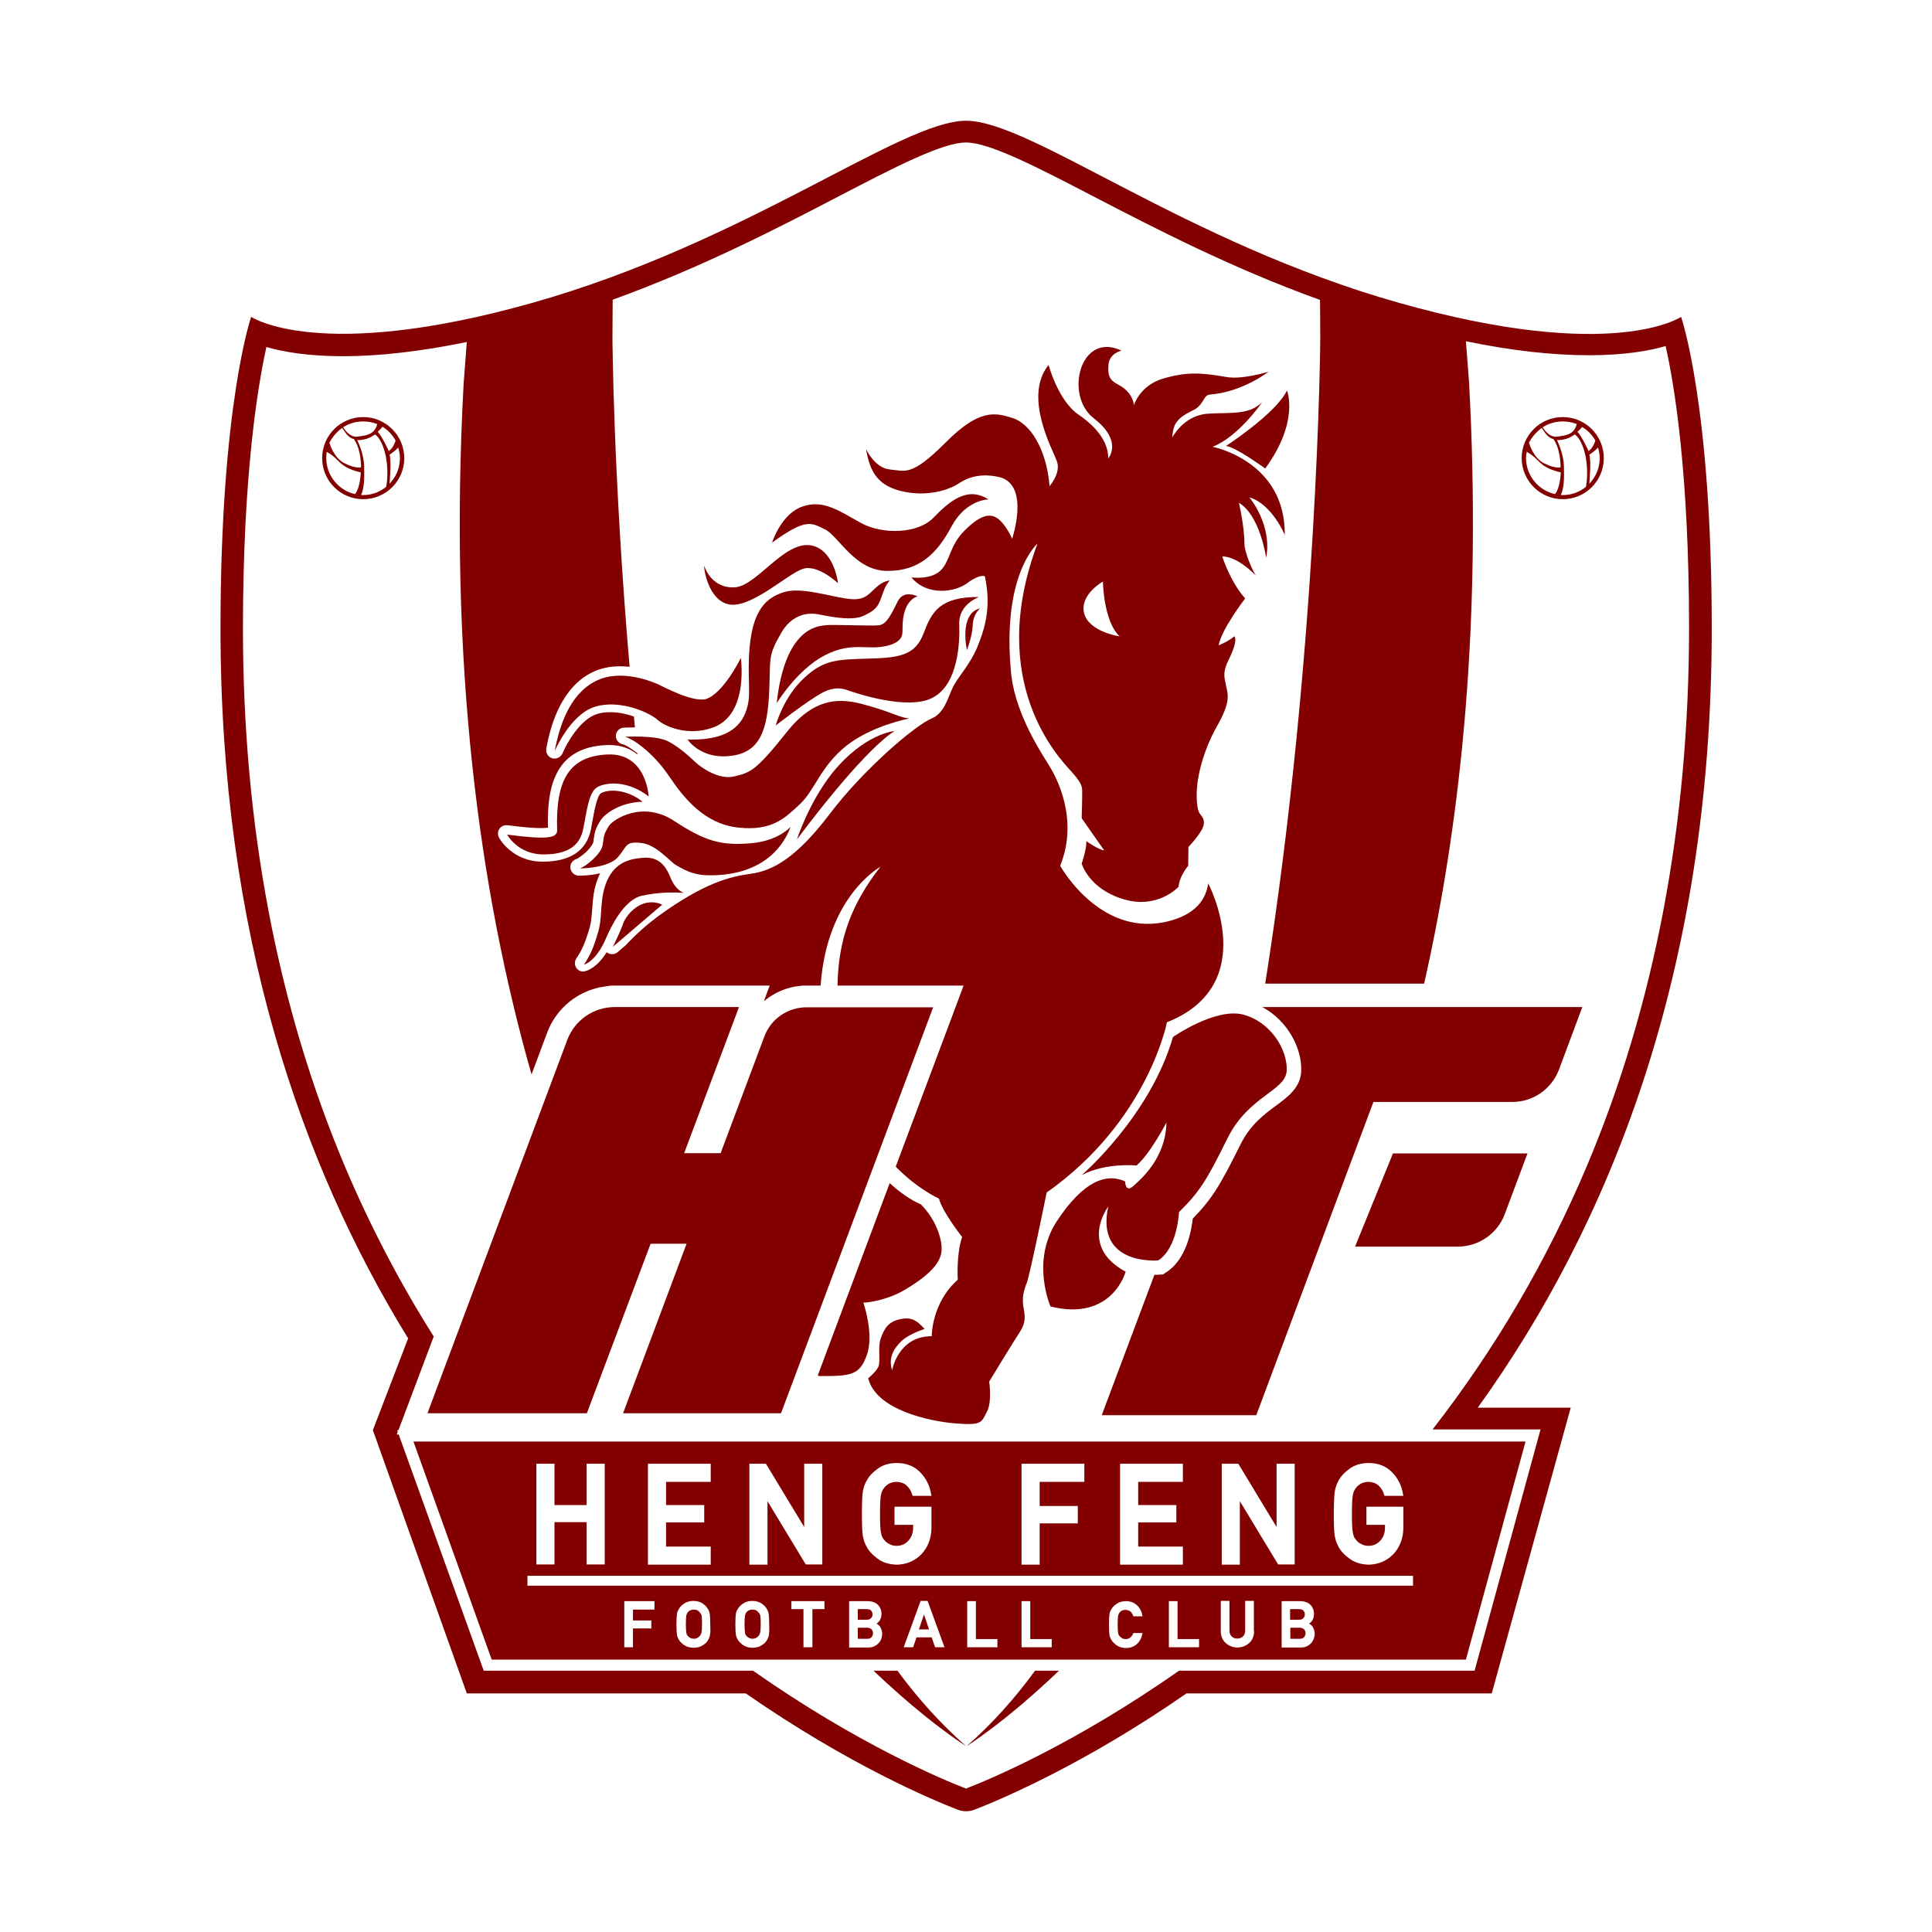 <svg version="1.1" xmlns="http://www.w3.org/2000/svg" xmlns:xlink="http://www.w3.org/1999/xlink" x="0px" y="0px"
	 viewBox="0 0 800 800" style="enable-background:new 0 0 800 800;" xml:space="preserve">
<style type="text/css">
	.st0{fill:#820000;}
</style>
<g>
	<path class="st0" d="M262.5,376.4c-3.6,3.1-4.5,6-4.7,6.7c-0.2,0.7-3.5,8.2-4.1,9l20.5-17.5C274.3,374.7,268.7,371.4,262.5,376.4z"
		/>
	<path class="st0" d="M277.5,363.1c-2.5-6.2-6-8.3-11.3-7.9s-11.2,1.7-14.7,9.2c-3.4,7.5-1.9,14.8-3.7,21.1c-1.8,6.3-3.2,9.8-6,13.9
		c0,0,5-0.9,9.4-11.5c1.8-4.1,7.2-15.4,14.6-17c7.4-1.6,12.8-1.4,17.5-1.2C283.4,369.7,280,369.3,277.5,363.1z"/>
	<path class="st0" d="M310.6,349.2c-12,1-18.7-0.9-31.5-9.3c-12.9-8.5-25.2-0.8-27.1,2.3c-1.9,3.1-1.9,3.6-2.4,7.5s-7.2,9.2-9.5,9.9
		c0,0,11.6,0,15.7-4.6c4-4.6,2.9-6.6,9.4-6c6.5,0.6,12,7.6,14.7,9.2c2.8,1.6,6.5,3.9,12.2,4.2c5.7,0.2,27.3,0.5,35.3-20
		C327.3,342.3,322.5,348.3,310.6,349.2z"/>
	<path class="st0" d="M251.8,312.4c-16,0.6-21.8,10.4-21.1,31.3c0.1,3.3-3.8,4.1-20.7,1.9c0,0,4.4,8.2,15,8.2
		c10.6,0,15.2-4,16.5-10.6c1.4-6.6,2.1-14.8,5.6-17.1s12.9-3.1,21.5,3.7C268.6,329.9,267.8,311.9,251.8,312.4z"/>
	<path class="st0" d="M295.1,301.3c10.2-3.6,13-15.8,11.7-28.9c0,0-7.3,14.9-14.6,17.1c-5.8,1.3-18-5.4-19.6-6.1s-15.3-6.9-26.1-1.3
		c-10.8,5.5-15,19-16.8,28.9c0,0,6.4-15.3,16.8-18.4c10.4-3.1,22.6,2.6,25.7,5.4C275.2,300.8,284.8,305,295.1,301.3z"/>
	<path class="st0" d="M325.9,303c-13.1,16.5-15.3,16.9-21.9,18.5c-6.6,1.6-14-4.1-15.5-5.4c-1.5-1.3-6.7-6.6-12-9.2
		c-5.3-2.6-17.8-1.8-17.8-1.8c3.2,0.6,11.8,6.6,18.2,16.1c6.4,9.5,14.9,20,28.9,21.5s19.4-4.1,25.5-9.8c6.1-5.7,8.6-15.8,19.3-24.2
		s26-11.2,26-11.2c-3.9-0.3-6.4-2.2-16.1-5C351,289.7,339,286.5,325.9,303z"/>
	<path class="st0" d="M344.7,320c-9.8,12.3-14.7,27.6-14.7,27.6s26.3-35.8,40.4-44.9C370.3,302.7,357.8,303.8,344.7,320z"/>
	<path class="st0" d="M302,250.3c9,1.6,24.1-12.6,30.3-14.7c6.2-2.2,14.7,5.9,14.7,5.9s-1.5-14-11.3-15.7
		c-11.2-1.7-22.3,16.9-31.5,17.4c-9.9,0.5-12.6-8.9-12.6-8.9C291.3,234.8,293.1,248.7,302,250.3z"/>
	<path class="st0" d="M284.7,306.2c0,0,5.1,7.9,16.9,6.9c11.8-1,15.9-8.6,16.8-24.8c0.9-16.2-0.9-15.9,5.3-26.6
		c3.6-6,9.2-8.5,15.3-7.3c6.1,1.2,14.3,2.8,19,0.4c4.7-2.3,5.5-3.7,6.7-6.8c1.2-3.1,1.7-5.4,3.7-7.6c0,0-2.5-0.1-5.8,3
		c-3.4,3.1-4.8,5.5-11.9,4.5c-7.2-1-18.9-4.8-25.7-2.8c-6.8,1.9-12.2,6.4-14.1,18.9c-1.9,12.5,0.1,22-1.2,27.7
		S304.8,306.9,284.7,306.2z"/>
	<path class="st0" d="M371.8,248.9c-2.5,4.9-4.5,9.6-7.8,10c-3.3,0.4-19.3-0.4-22.2,0c-2.9,0.4-16.7,0.6-20.2,32.3
		c0,0,8.4-13.9,20-19.9c11.7-6,17.9-1.6,26.5-4.1c6-1.7,5.6-4.9,5.6-6.6c0.1-1.7-0.4-11.2,6.2-13.7C380,247,374.3,244,371.8,248.9z"
		/>
	<path class="st0" d="M360,272.7c-13.6,0.4-18.9,0.4-27.2,8.2c-8.4,7.8-11.6,19.5-11.6,19.5s12.7-9.9,19-13.4
		c6.3-3.5,10.3-1.3,11.6-0.9c1.3,0.4,23.9,8.4,34.4,2.8c10.5-5.5,11.3-22.5,11-30.6c-0.3-8.1,8.2-11.1,8.2-11.1
		c-16.3-0.1-19.6,6.2-22.9,14.9C379.2,270.8,373.6,272.4,360,272.7z"/>
	<path class="st0" d="M400.4,269.2c0,0,2.3-6.1,2.4-10.4c0.1-4.4,3-6.9,3-6.9C396.9,254.2,400.4,269.2,400.4,269.2z"/>
	<path class="st0" d="M332.1,209.8c-8.8,3.2-12.4,14.9-12.4,14.9c14-10.2,16.2-8.3,21.9-5.5c5.7,2.8,12.3,17.1,25.7,17.2
		S388,229.2,394,218c6-11.2,15.3-11.2,15.3-11.2c-8.8-5.7-16.3,0.9-22.8,7.6s-21,7-29.9,2.2C347.7,211.7,340.9,206.6,332.1,209.8z"
		/>
	<path class="st0" d="M532.9,161.7c-4.5,9.5-25.3,23-25.3,23c3.5,0,16.3,9.3,16.3,9.3C538.2,174.4,532.9,161.7,532.9,161.7z"/>
	<path class="st0" d="M269.4,515h14.9L258,585.2h65.4l63-168.1h-52.4c-7.8,0-14.8,4.8-17.5,12.1l-18.1,48.3h-15.1L306,417h-51.4
		c-8.8,0-16.6,5.4-19.7,13.6L177,585.2h66L269.4,515z"/>
	<path class="st0" d="M561.1,516.2h42.5c8.7,0,16.5-5.4,19.5-13.5l9.4-25.1h-55.7L561.1,516.2z"/>
	<path class="st0" d="M466.1,526.6c-19.6-10.7-7.2-27-7.2-27c-5.4,24.7,20.7,22.3,20.7,22.3c8-5.1,8.6-20,8.6-20
		c8.4-8.3,11.3-12.8,20.1-30.6c8.8-17.7,24.1-19.5,24.5-28c0.4-8.6-6.6-20.2-18.1-23.2c-11.5-2.9-29,9.3-29,9.3
		c-9.5,32.9-37.8,57.2-37.8,57.2c10-5.3,22.7-4,22.7-4c5.6-4.7,12.4-17.8,12.4-17.8c-0.3,15.1-11,23.8-13.7,26.3
		c-3.4,3-3.4-1.9-3.4-1.9c-7.9-3.6-17.4-0.1-28.3,16.5c-10.9,16.6-2.6,35.3-2.6,35.3C460.6,547.3,466.1,526.6,466.1,526.6z"/>
	<path class="st0" d="M150.4,172.7c-9.4,0-17,7.6-17,17s7.6,17,17,17c9.4,0,17-7.6,17-17S159.7,172.7,150.4,172.7z M150.4,174.5
		c2,0,4,0.4,5.8,1.1c-1.1,4.4-4.5,4.7-8.1,5.2c-3.5,0.5-6-3.8-6-3.9C144.4,175.4,147.3,174.5,150.4,174.5z M141.7,177.2
		c1.6,2.5,2.8,4.1,4.8,4.6c2.1,2.6,3,7.8,3,11.7c0,0-2.2,0.7-6.9-1.7c-4.2-2.1-5.9-7.5-6.2-8.5C137.7,180.9,139.4,178.8,141.7,177.2
		z M135.1,189.7c0-0.9,0.1-1.8,0.2-2.6c3.5,1.9,4.2,3.6,6.9,5.6c2.8,2,7.1,2.9,7.2,2.9c-0.3,5.6-1.6,8-2.4,9
		C140.3,203.1,135.1,197,135.1,189.7z M159.9,201.6c-2.6,2.1-5.9,3.4-9.5,3.4c-0.3,0-0.6,0-0.9,0c1.3-3,1.4-6,1.3-11.7
		c-0.1-5.1-2.3-9.8-2.9-11.1c0.8,0.1,1.6,0,2.6-0.2c1.9-0.3,3.5-1.2,4.8-2.1c0.9,0.6,3.1,2.6,4.5,9.2
		C161.1,196.4,159.9,201.4,159.9,201.6z M164.9,185.3c0.4,1.4,0.7,2.9,0.7,4.4c0,4.1-1.6,7.8-4.3,10.6c0-0.2,0.9-9.5,0-12
		C161.3,188.3,164,186.5,164.9,185.3z M161,186.8c0,0-2.7-6-4.6-8c1.2-1.1,1.9-2,1.9-2l0.1-0.1c2.3,1.4,4.1,3.4,5.4,5.7
		C163.5,183.5,162.7,185.5,161,186.8z"/>
	<path class="st0" d="M647.1,206.7c9.4,0,17-7.6,17-17s-7.6-17-17-17c-9.4,0-17,7.6-17,17S637.8,206.7,647.1,206.7z M656.7,201.6
		c-2.6,2.1-5.9,3.4-9.5,3.4c-0.3,0-0.6,0-0.9,0c1.3-3,1.4-6,1.3-11.7c-0.1-5.1-2.3-9.8-2.9-11.1c0.8,0.1,1.6,0,2.6-0.2
		c1.9-0.3,3.5-1.2,4.8-2.1c0.9,0.6,3.1,2.6,4.5,9.2C657.9,196.4,656.7,201.4,656.7,201.6z M661.7,185.3c0.4,1.4,0.7,2.9,0.7,4.4
		c0,4.1-1.6,7.8-4.3,10.6c0-0.2,0.9-9.5,0-12C658.1,188.3,660.8,186.5,661.7,185.3z M655.1,176.8L655.1,176.8
		c2.3,1.3,4.2,3.3,5.5,5.6c-0.3,1-1,3-2.8,4.4c0,0-2.7-6-4.6-8C654.4,177.8,655.1,176.8,655.1,176.8z M647.1,174.5
		c2,0,4,0.4,5.8,1.1c-1.1,4.4-4.5,4.7-8.1,5.2c-3.5,0.5-6-3.8-6-3.9C641.2,175.4,644.1,174.5,647.1,174.5z M638.4,177.2
		c1.6,2.5,2.8,4.1,4.8,4.6c2.1,2.6,3,7.8,3,11.7c0,0-2.2,0.7-6.9-1.7c-4.2-2.1-5.9-7.5-6.2-8.5C634.4,180.9,636.2,178.8,638.4,177.2
		z M632.2,187.1c3.5,1.9,4.2,3.6,6.9,5.6c2.8,2,7.1,2.9,7.2,2.9c-0.3,5.6-1.6,8-2.4,9c-6.8-1.5-12-7.6-12-14.9
		C631.9,188.8,632,187.9,632.2,187.1z"/>
	<polygon class="st0" points="380.5,674.7 384.7,674.7 382.6,668.5 	"/>
	<path class="st0" d="M359,674h-3.8v4.6h3.8c0.9,0,1.5-0.2,1.9-0.7c0.4-0.5,0.6-1,0.6-1.6c0-0.6-0.2-1.2-0.6-1.6
		C360.6,674.3,359.9,674,359,674z"/>
	<path class="st0" d="M289.8,667.7c-0.3-0.4-0.6-0.6-1-0.9c-0.4-0.2-0.9-0.3-1.5-0.3c-0.6,0-1.1,0.1-1.5,0.3c-0.4,0.2-0.8,0.5-1,0.8
		c-0.3,0.4-0.5,0.8-0.6,1.3c-0.1,0.6-0.2,1.8-0.2,3.6s0.1,3,0.2,3.6c0.1,0.6,0.3,1,0.6,1.3c0.3,0.3,0.6,0.6,1,0.8
		c0.9,0.5,2.2,0.5,3,0c0.4-0.2,0.7-0.5,1-0.8c0.3-0.4,0.5-0.8,0.7-1.4c0.1-0.6,0.2-1.8,0.2-3.6c0-1.8-0.1-3-0.2-3.6
		C290.3,668.4,290.1,668,289.8,667.7z"/>
	<path class="st0" d="M360.7,670c0.4-0.4,0.6-0.9,0.6-1.5c0-0.6-0.2-1.1-0.6-1.6c-0.4-0.4-1-0.6-1.9-0.6h-3.6v4.4h3.6
		C359.7,670.7,360.3,670.5,360.7,670z"/>
	<path class="st0" d="M314.1,667.7c-0.3-0.4-0.6-0.6-1-0.9c-0.4-0.2-0.9-0.3-1.5-0.3c-0.6,0-1.1,0.1-1.5,0.3c-0.4,0.2-0.8,0.5-1,0.8
		c-0.3,0.4-0.5,0.8-0.6,1.3c-0.1,0.6-0.2,1.8-0.2,3.6s0.1,3,0.2,3.6c0.1,0.6,0.3,1,0.6,1.3c0.3,0.3,0.6,0.6,1,0.8
		c0.9,0.5,2.2,0.5,3,0c0.4-0.2,0.7-0.5,1-0.8c0.3-0.4,0.5-0.8,0.7-1.4c0.1-0.6,0.2-1.8,0.2-3.6c0-1.8-0.1-3-0.2-3.6
		C314.6,668.4,314.4,668,314.1,667.7z"/>
	<path class="st0" d="M203.6,687.2H607l24.7-90.3H171.2L203.6,687.2z M271,666.5h-8.9v4.5h7.6v3.3h-7.6v7.8h-3.6V663H271V666.5z
		 M294,676.9c-0.1,0.8-0.4,1.5-0.7,2c-0.4,0.9-1.2,1.7-2.2,2.3c-1,0.7-2.3,1.1-3.9,1.1c-1.5,0-2.8-0.4-3.9-1.1
		c-1-0.7-1.8-1.5-2.3-2.4c-0.1-0.3-0.3-0.6-0.4-0.8c-0.1-0.3-0.2-0.7-0.3-1.1c-0.1-0.8-0.2-2.2-0.2-4.3c0-2.2,0.1-3.6,0.2-4.3
		c0.1-0.8,0.4-1.4,0.7-1.9c0.5-0.9,1.2-1.7,2.3-2.4c1-0.7,2.3-1.1,3.8-1.1c1.5,0,2.9,0.4,3.9,1.1c1,0.7,1.8,1.5,2.2,2.4
		c0.3,0.4,0.6,1.1,0.7,1.9c0.1,0.8,0.2,2.2,0.2,4.3C294.2,674.7,294.2,676.1,294,676.9z M318.4,676.9c-0.1,0.8-0.4,1.5-0.7,2
		c-0.4,0.9-1.2,1.7-2.2,2.3c-1,0.7-2.3,1.1-3.9,1.1c-1.5,0-2.8-0.4-3.9-1.1c-1-0.7-1.8-1.5-2.3-2.4c-0.1-0.3-0.3-0.6-0.4-0.8
		c-0.1-0.3-0.2-0.7-0.3-1.1c-0.1-0.8-0.2-2.2-0.2-4.3c0-2.2,0.1-3.6,0.2-4.3c0.1-0.8,0.4-1.4,0.7-1.9c0.5-0.9,1.2-1.7,2.3-2.4
		c1-0.7,2.3-1.1,3.8-1.1c1.5,0,2.9,0.4,3.9,1.1c1,0.7,1.8,1.5,2.2,2.4c0.3,0.4,0.6,1.1,0.7,1.9c0.1,0.8,0.2,2.2,0.2,4.3
		C318.6,674.7,318.5,676.1,318.4,676.9z M341.4,666.3h-5v15.8h-3.7v-15.8h-5V663h13.7V666.3z M363.6,680.6c-1,1-2.4,1.6-3.9,1.6
		h-8.1V663h7.5c1.9,0,3.4,0.5,4.4,1.5c1,1,1.5,2.3,1.5,3.9c0,0.8-0.2,1.6-0.6,2.4c-0.2,0.4-0.5,0.7-0.9,1.1
		c-0.2,0.2-0.4,0.3-0.6,0.4c0.7,0.3,1.2,0.8,1.6,1.4c0.5,0.9,0.8,1.9,0.8,2.9C365.2,678.2,364.7,679.6,363.6,680.6z M387.2,682.1
		l-1.4-4.1h-6.3l-1.4,4.1h-3.9l7-19.2h2.9l7,19.2H387.2z M413.1,682.1h-12.6V663h3.6v15.7h8.9V682.1z M435.5,682.1H423V663h3.6v15.7
		h8.9V682.1z M473,676.7c-0.4,1.8-1.2,3.2-2.4,4.2c-1.2,1-2.7,1.5-4.4,1.5c-1.5,0-2.8-0.4-3.8-1.1c-1-0.7-1.8-1.5-2.3-2.4
		c-0.1-0.3-0.3-0.6-0.4-0.8c-0.1-0.3-0.2-0.6-0.3-1.1c-0.1-0.8-0.2-2.2-0.2-4.3c0-2.2,0.1-3.6,0.2-4.3c0.1-0.8,0.4-1.4,0.7-1.9
		c0.5-0.9,1.2-1.7,2.3-2.4c1-0.7,2.3-1.1,3.8-1.1c1.9,0,3.4,0.6,4.6,1.7c1.2,1.1,1.9,2.5,2.2,4.1l0.1,0.5h-3.8l-0.1-0.3
		c-0.2-0.7-0.6-1.2-1.1-1.7c-0.5-0.4-1.2-0.6-2-0.7c-0.6,0-1.1,0.1-1.5,0.3c-0.4,0.2-0.8,0.5-1,0.8c-0.3,0.4-0.5,0.8-0.6,1.3
		c-0.1,0.6-0.2,1.8-0.2,3.6c0,1.8,0.1,3,0.2,3.6c0.1,0.6,0.3,1,0.6,1.3c0.3,0.3,0.6,0.6,1,0.8c0.4,0.3,0.9,0.4,1.5,0.4
		c1.4,0,2.4-0.7,3.1-2.2l0.1-0.3h3.8L473,676.7z M496.5,682.1H484V663h3.6v15.7h8.9V682.1z M519.3,675.4c0,2-0.7,3.7-2,4.9
		c-1.3,1.2-3,1.9-4.9,1.9c-1.9,0-3.6-0.7-4.9-1.9c-1.3-1.2-2-2.8-2-4.9v-12.5h3.6v12.2c0,1.1,0.3,2,0.9,2.5c0.6,0.6,1.4,0.9,2.3,0.9
		c1,0,1.7-0.3,2.4-0.9c0.6-0.6,0.9-1.4,0.9-2.5v-12.2h3.6V675.4z M542.7,680.6c-1,1-2.4,1.6-3.9,1.6h-8.1V663h7.5
		c1.9,0,3.4,0.5,4.4,1.5c1,1,1.5,2.3,1.5,3.9c0,0.8-0.2,1.6-0.6,2.4c-0.2,0.4-0.5,0.7-0.9,1.1c-0.2,0.2-0.4,0.3-0.6,0.4
		c0.7,0.3,1.2,0.8,1.6,1.4c0.5,0.9,0.8,1.9,0.8,2.9C544.3,678.2,543.7,679.6,542.7,680.6z M552.7,617.5c0.3-1.6,0.8-3,1.4-4.1
		c1-2,2.6-3.7,4.7-5.2c2.1-1.6,4.8-2.4,8-2.4l0,0l0,0c3.9,0,7.1,1.3,9.5,3.7c2.4,2.4,4,5.4,4.6,8.9l0.2,1h-1H574h-0.7l-0.2-0.6
		c-0.4-1.4-1.2-2.7-2.3-3.7c-1.1-1-2.5-1.4-4.1-1.5c-1.2,0-2.2,0.3-3.1,0.7c-0.9,0.5-1.6,1.1-2.1,1.8l0,0l0,0
		c-0.6,0.7-1.1,1.7-1.3,2.9c-0.3,1.4-0.4,4-0.4,7.9c0,3.8,0.1,6.5,0.4,7.8c0.2,1.2,0.6,2.2,1.3,2.9l0,0l0,0c0.5,0.7,1.2,1.3,2.1,1.7
		l0,0l0,0c0.8,0.5,1.8,0.8,3,0.8c2,0,3.6-0.7,4.9-2.1c1.3-1.4,2-3.2,2-5.4v-1.2h-6.8h-0.9v-0.9v-5.7v-0.9h0.9h13.5h0.9v0.9l0,8.1
		c-0.1,4.2-1.5,7.8-4.1,10.6c-2.7,2.8-6.1,4.3-10.3,4.4c-3.1-0.1-5.8-0.9-7.9-2.5c-2.1-1.5-3.7-3.2-4.7-5.2
		c-0.3-0.6-0.5-1.2-0.8-1.8c-0.2-0.6-0.4-1.4-0.6-2.3c-0.3-1.7-0.4-4.7-0.4-9.4C552.3,622.2,552.5,619.1,552.7,617.5z M505.9,646.9
		V607v-0.9h0.9h5.4h0.5l0.3,0.4l15.6,25.8V607v-0.9h0.9h5.7h0.9v0.9v39.9v0.9h-0.9h-5.4h-0.5l-0.3-0.4l-15.6-25.8v25.4v0.9h-0.9
		h-5.7h-0.9V646.9z M463.8,646.9V607v-0.9h0.9h24.2h0.9v0.9v5.7v0.9h-0.9h-17.6v9.6h14.9h0.9v0.9v5.4v0.9h-0.9h-14.9v10h17.6h0.9
		v0.9v5.7v0.9h-0.9h-24.2h-0.9V646.9z M423,646.9V607v-0.9h0.9h24.2h0.9v0.9v5.7v0.9h-0.9h-17.6v10h14.9h0.9v0.9v5.4v0.9h-0.9h-14.9
		v16.2v0.9h-0.9h-5.7H423V646.9z M357.3,617.5c0.3-1.7,0.8-3,1.4-4.1c1-2,2.6-3.7,4.7-5.2c2.1-1.6,4.8-2.4,8-2.4l0,0l0,0
		c3.9,0,7.1,1.3,9.5,3.7c2.4,2.4,4,5.4,4.6,8.9l0.2,1h-1h-6.1h-0.7l-0.2-0.6c-0.4-1.4-1.2-2.7-2.3-3.7c-1.1-1-2.5-1.4-4.1-1.5
		c-1.2,0-2.2,0.3-3.1,0.7c-0.9,0.5-1.6,1.1-2.1,1.8l0,0l0,0c-0.6,0.7-1.1,1.7-1.3,2.9c-0.3,1.4-0.4,4-0.4,7.9c0,3.8,0.1,6.5,0.4,7.8
		c0.2,1.2,0.6,2.2,1.3,2.9l0,0l0,0c0.5,0.7,1.2,1.3,2.1,1.7l0,0l0,0c0.8,0.5,1.8,0.8,3,0.8c2,0,3.6-0.7,4.9-2.1c1.3-1.4,2-3.2,2-5.4
		v-1.2h-6.8h-0.9v-0.9v-5.7v-0.9h0.9h13.5h0.9v0.9l0,8.1c-0.1,4.2-1.5,7.8-4.1,10.6c-2.7,2.8-6.1,4.3-10.3,4.4
		c-3.2-0.1-5.8-0.9-7.9-2.5c-2.1-1.5-3.7-3.2-4.7-5.2c-0.3-0.6-0.5-1.2-0.8-1.8c-0.2-0.6-0.4-1.4-0.6-2.3c-0.3-1.7-0.4-4.7-0.4-9.4
		C356.9,622.2,357,619.1,357.3,617.5z M310.3,646.9V607v-0.9h0.9h5.4h0.5l0.3,0.4l15.6,25.8V607v-0.9h0.9h5.7h0.9v0.9v39.9v0.9h-0.9
		h-5.4h-0.5l-0.3-0.4l-15.6-25.8v25.4v0.9h-0.9h-5.7h-0.9V646.9z M268.3,646.9V607v-0.9h0.9h24.2h0.9v0.9v5.7v0.9h-0.9h-17.6v9.6
		h14.9h0.9v0.9v5.4v0.9h-0.9h-14.9v10h17.6h0.9v0.9v5.7v0.9h-0.9h-24.2h-0.9V646.9z M222.1,646.9V607v-0.9h0.9h5.7h0.9v0.9v16.2
		h13.3V607v-0.9h0.9h5.7h0.9v0.9v39.9v0.9h-0.9h-5.7h-0.9v-0.9v-16.6h-13.3v16.6v0.9h-0.9H223h-0.9V646.9z M218.4,652.5h366.7v4.1
		H218.4V652.5z"/>
	<path class="st0" d="M539.7,670c0.4-0.4,0.6-0.9,0.6-1.5c0-0.6-0.2-1.1-0.6-1.6c-0.4-0.4-1-0.6-1.9-0.6h-3.6v4.4h3.6
		C538.7,670.7,539.3,670.5,539.7,670z"/>
	<path class="st0" d="M538.1,674h-3.8v4.6h3.8c0.9,0,1.5-0.2,1.9-0.7c0.4-0.5,0.6-1,0.6-1.6c0-0.6-0.2-1.2-0.6-1.6
		C539.6,674.3,539,674,538.1,674z"/>
	<path class="st0" d="M338.6,569.6c0.4,0.1,0.7,0.2,1,0.2c12.8,0,16.4-0.3,19.4-8.9s-1.5-21.5-1.5-21.5c1.9,0,9.6-1,16.8-5.1
		c13.6-8,15.8-13.4,15.6-17.7c-0.1-4.2-2.5-11.8-8.6-17.9c-4-1.7-8.4-4.7-12.9-8.8L338.6,569.6z"/>
	<path class="st0" d="M538.8,443.6c-0.3,6.7-5.4,10.5-10.4,14.2c-5,3.7-10.7,7.9-14.8,16.2c-8.5,17.2-12,22.7-19.7,30.6
		c-0.6,5.2-2.7,17-11.1,22.3l-1.2,0.8l-1.4,0.1c-0.2,0-1,0.1-2.2,0.1L456.2,586h64l48.5-129.7h57.5c8.6,0,16.2-5.3,19.3-13.3l9.7-26
		H522.7C533.3,422.7,539.2,434.2,538.8,443.6z"/>
	<path class="st0" d="M611.9,582.9c53.9-74.9,96.9-179.4,96.9-322.6c0-92.8-12.7-129.1-12.7-129.1s-28,19.3-116.8-5.8
		S426.9,50,400,50s-90.5,50.2-179.2,75.3S104,131.2,104,131.2s-12.7,36.3-12.7,129.1c0,125.7,33.2,221.6,77.7,293.9l0,0l-14.6,38
		l38.9,109h115.5c42.5,29.5,77.2,44.1,87.9,48.2c2.2,0.8,4.5,0.8,6.7,0c10.6-4.1,45.4-18.7,87.9-48.2h126.4l32.7-118.3L611.9,582.9
		L611.9,582.9z M610.6,691.8H488.2c-43.3,30.4-78.8,45.2-88.2,48.8c-9.4-3.6-44.9-18.4-88.2-48.8H200.3L165.1,594h-0.8l0.4-1.1
		l-0.2-0.7h0.5l3.8-10.1l10.8-28.7c-14.1-22.3-26.3-45.7-36.7-70.2c-28.1-66.6-42.3-141.5-42.3-222.9c0-63.9,6.2-100.7,9.7-116.6
		c7,2,17.3,3.8,31.7,3.8c15.2,0,32.4-2,51.4-5.9l-0.1,0l-1.3,16.9c-6.3,115.5,6.3,210,28.1,286.4l6.5-17.4
		c3.4-9,10.9-15.7,19.9-18.2c0.6-0.2,1.3-0.3,1.9-0.5c0,0,0.1,0,0.1,0c0.6-0.1,1.2-0.2,1.8-0.3c0.2,0,0.4,0,0.6-0.1
		c0.5-0.1,0.9-0.1,1.4-0.2c0.7-0.1,1.4-0.1,2.1-0.1h21.9H306h12.7l-2.4,6.5c4.9-4.1,11.1-6.5,17.6-6.5h5.9
		c2.6-37.2,24.8-49.2,24.8-49.2c-12.1,15.4-17.5,30.2-17.8,49.2h39.6H399l-4.4,11.8l-23.7,63.2c9.2,9.4,17.9,13.2,17.9,13.2
		c1.5,5.7,9.6,15.9,9.6,15.9c-2.5,7.2-1.8,17.7-1.8,17.7c-10.9,9.6-10.8,23.4-10.8,23.4c-13.9-0.1-16.4,14.1-16.4,14.1
		c-1.6-5,0.5-8.8,3.8-12s9.7-5.1,9.7-5.1c-3.4-3.6-5.4-5.1-10.4-4c-5,1.1-6.5,4.3-7.8,7.9c-1.3,3.6,0,9.7-1,11.8
		c-1,2.1-4.2,4.7-4.2,4.7c3.2,13,25,17.8,36.1,18.7c11.1,0.9,10.7-0.4,13-4.7c2.3-4.2,1-12.6,1-12.6s10.2-16.8,12.4-20.1
		c2.2-3.4,2.8-5.5,1.9-10.1c-0.9-4.5,0-7.4,1.3-10.8c1.3-3.4,8.2-37.3,8.2-37.3c42-29.6,49.8-70.5,49.8-70.5
		c39.3-15.6,17.1-57.5,17.1-57.5c-0.6,3.5-2.3,12.8-18.4,16.1c-27.1,5.3-42.9-23.4-42.9-23.4c7.9-19.6-1.8-37.1-4.7-41.7
		c-2.9-4.7-13.4-20.4-15.5-36.8c-4.4-42,10.8-54.9,10.8-54.9c-21.6,57.5,9.2,89,13.8,94.1s4.6,6.5,4.7,8.1
		c0.1,1.6-0.2,11.5-0.2,11.5l9.3,13.3c-2.1-0.1-7.4-3.8-7.4-3.8c0.3,2.9-1.9,9.3-1.9,9.3s2.9,10.4,17.2,14.7
		c14.3,4.4,22.9-5.1,22.9-5.1c0.4-4.5,4-8.7,4-8.7l0.1-7.8c0,0,3.5-3.6,5.4-6.9c1.9-3.2,0.7-5.2-0.1-6.1c-0.8-0.9-1.3-1.8-1.6-4
		c-1.5-10.7,3.1-23.9,7.8-32.4c6.3-10.9,4.8-13.8,4.1-17.3s-1.6-5.5,1.1-10.9c4.2-8.5,2.3-9.6,2.3-9.6c-2.7,2.3-6.5,3.7-6.5,3.7
		c1.2-6.7,11-19.4,11-19.4c-6.2-6.9-9.5-17.4-9.5-17.4c6.6,0,14,8,14,8c-1.5-2-4.8-9.9-4.8-13.1c0-7.5-2.3-17.1-2.3-17.1
		c8.8,5.2,11.3,22.8,11.3,22.8c2.6-13.8-7-25.1-7-25.1c9.5,2.9,14.7,15.6,14.7,15.6c0.3-30.7-29.9-36.5-29.9-36.5
		c10.7-4.1,20.5-18.4,20.5-18.4c-5.6,5.3-12.3,4.1-22.4,4.7c-10.1,0.6-14.8,9.9-14.8,9.9c0.3-4.7,1.4-6.1,2.9-7.7
		c1.5-1.5,4.2-2.9,6.3-3.9c2.1-1.1,3.4-3.4,3.8-4.1c0.4-0.7,1.2-2,2.4-2.1c13.7-1,24.5-9.5,24.5-9.5s-10.8,3.4-17.5,2.2
		c-10.5-1.8-16.2-2.2-26,0.6c-9.8,2.8-12.3,11.1-12.3,11.1c-0.3-3.6-2.9-6.7-6.4-8.5s-4.5-3.5-4.1-8.3s5.4-5.8,5.4-5.8
		c-17.1-8.2-23.8,18.5-11.5,28s6,16.6,6,16.6c0-6.1-3.8-12.3-12.3-18.1c-8.5-5.8-12.4-20.6-12.4-20.6c-10.7,13.3,1.9,35.3,3.5,40.1
		c1.6,4.8-3.1,10.1-3.1,10.1c-1.3-15.9-8.3-26-15.3-28.2c-7-2.2-13.6-4.1-27.7,10.1c-14.2,14.2-16.6,11.8-23.1,11.2
		c-6.4-0.6-9.9-8.5-9.9-8.5c1.6,9.5,4.8,15.6,16.2,17.8c11.4,2.2,19.9-2,21.7-3.2c1.9-1.2,7.4-5.3,17.5-2.9
		c12.6,3.4,5.1,25.5,5.1,25.5s-2.3-5.5-5.7-8.2s-7.6-1.6-14,4.8c-6.4,6.4-5.9,12.7-10,16.6c-4.1,3.9-12,2.8-12,2.8
		c6.6,7.9,18.2,6.1,23.2,2.3c5-3.8,7.2-2.8,7.2-2.8c2.9,13.3-0.3,22.4-3.1,29.3c-2.8,6.9-7.8,12.2-9.9,16.2
		c-2.1,4-3.5,10.9-8.6,13.2c-7.3,2.9-28.9,21.6-42.6,39.7c-13.7,18.1-23.6,23.6-32.7,24.8c-9,1.2-19.6,4.1-37.4,16.9
		c-5.7,4.1-10.5,8.5-14.4,12.7l-3.4,2.9c-0.7,0.6-1.5,0.8-2.3,0.8c-0.8,0-1.5-0.3-2.2-0.8c-4.1,6.6-8.2,7.7-9.1,7.9
		c-0.2,0-0.4,0.1-0.6,0.1c-1.2,0-2.3-0.6-2.9-1.6c-0.8-1.2-0.7-2.7,0.1-3.9c2.3-3.4,3.6-6.4,5.5-12.8c0.6-2.2,0.8-4.7,1-7.4
		c0.3-4.3,0.6-9.1,2.9-14.1c0.1-0.3,0.3-0.6,0.4-0.9c-4.2,1-8,1-8.8,1c0,0,0,0,0,0c-1.7,0-3.2-1.3-3.5-3c-0.3-1.7,0.8-3.4,2.5-3.9
		c0.5-0.2,2.3-1.3,4.1-3c2.1-2.1,2.8-3.5,2.9-4l0.1-0.9c0.5-3.5,0.7-4.6,2.8-8c1.9-3.1,8.8-7.7,17.4-7.8c0,0,0,0,0-0.1
		c-5-3.9-9.8-4.5-12.2-4.5c-2.5,0-4.3,0.6-5,1.1c-1.6,1.1-2.7,7.3-3.4,11c-0.2,1.3-0.5,2.6-0.7,3.9c-1.8,8.9-8.6,13.4-20,13.4
		c-12.6,0-17.9-9.6-18.1-10c-0.6-1.2-0.5-2.6,0.2-3.6c0.7-1,1.7-1.5,2.9-1.5c0.1,0,0.3,0,0.4,0c6.3,0.8,10.6,1.2,13.6,1.2
		c1.7,0,2.6-0.1,3.2-0.2c-0.4-15.7,2.2-33.4,24.5-34.2c0.3,0,0.6,0,0.9,0c0,0,0,0,0,0c5,0,8.7,1.5,11.6,3.9c0-0.2,0-0.3,0-0.5
		c-2.9-2.3-5.2-3.6-6-3.7c-1.7-0.3-3-1.9-2.9-3.6c0.1-1.8,1.5-3.2,3.3-3.3c0.1,0,2-0.1,4.6-0.1c-0.1-1.5-0.3-3-0.4-4.5
		c-2.9-1-6.3-1.8-9.7-1.8c-2,0-3.8,0.2-5.4,0.7c-7.2,2.1-12.9,12.5-14.5,16.4c-0.6,1.3-1.9,2.1-3.2,2.1c-0.3,0-0.7,0-1-0.1
		c-1.7-0.5-2.8-2.2-2.5-4c2.8-15.7,9.2-26.6,18.6-31.4c3.5-1.8,7.5-2.7,11.9-2.7c1.4,0,2.7,0.1,4,0.2c-6.8-79.2-7.1-136.2-7.1-136.2
		l0.1-15.8c36.8-13.3,68.6-29.8,93.2-42.6c23.2-12.1,43.3-22.5,53.1-22.5s29.8,10.4,53.1,22.5c24.7,12.8,56.6,29.4,93.5,42.7
		l0.1,15.7c0,0-0.8,128.2-22.8,267.4h65.8c15.7-69.3,23.9-151.7,18.6-249.1l-1.3-16.9c18.8,3.9,35.9,5.8,51,5.8
		c14.5,0,24.8-1.8,31.7-3.8c3.6,15.9,9.7,52.7,9.7,116.6c0,81.3-14.2,156.3-42.3,222.9c-16.6,39.3-38,75.8-63.9,109.1h44.7
		L610.6,691.8z M456.7,240.8c0,0,0.2,16.4,6.9,22.7c0,0-12.7-1.8-14.7-9.6C447,246.2,456.7,240.8,456.7,240.8z"/>
	<path class="st0" d="M371.6,691.8h-9.9C384.4,713.4,400,723,400,723C389.9,714.2,380.4,703.7,371.6,691.8z"/>
	<path class="st0" d="M400.3,723c0,0,15.6-9.6,38.2-31.2h-9.9C419.9,703.7,410.4,714.2,400.3,723z"/>
</g>
</svg>
